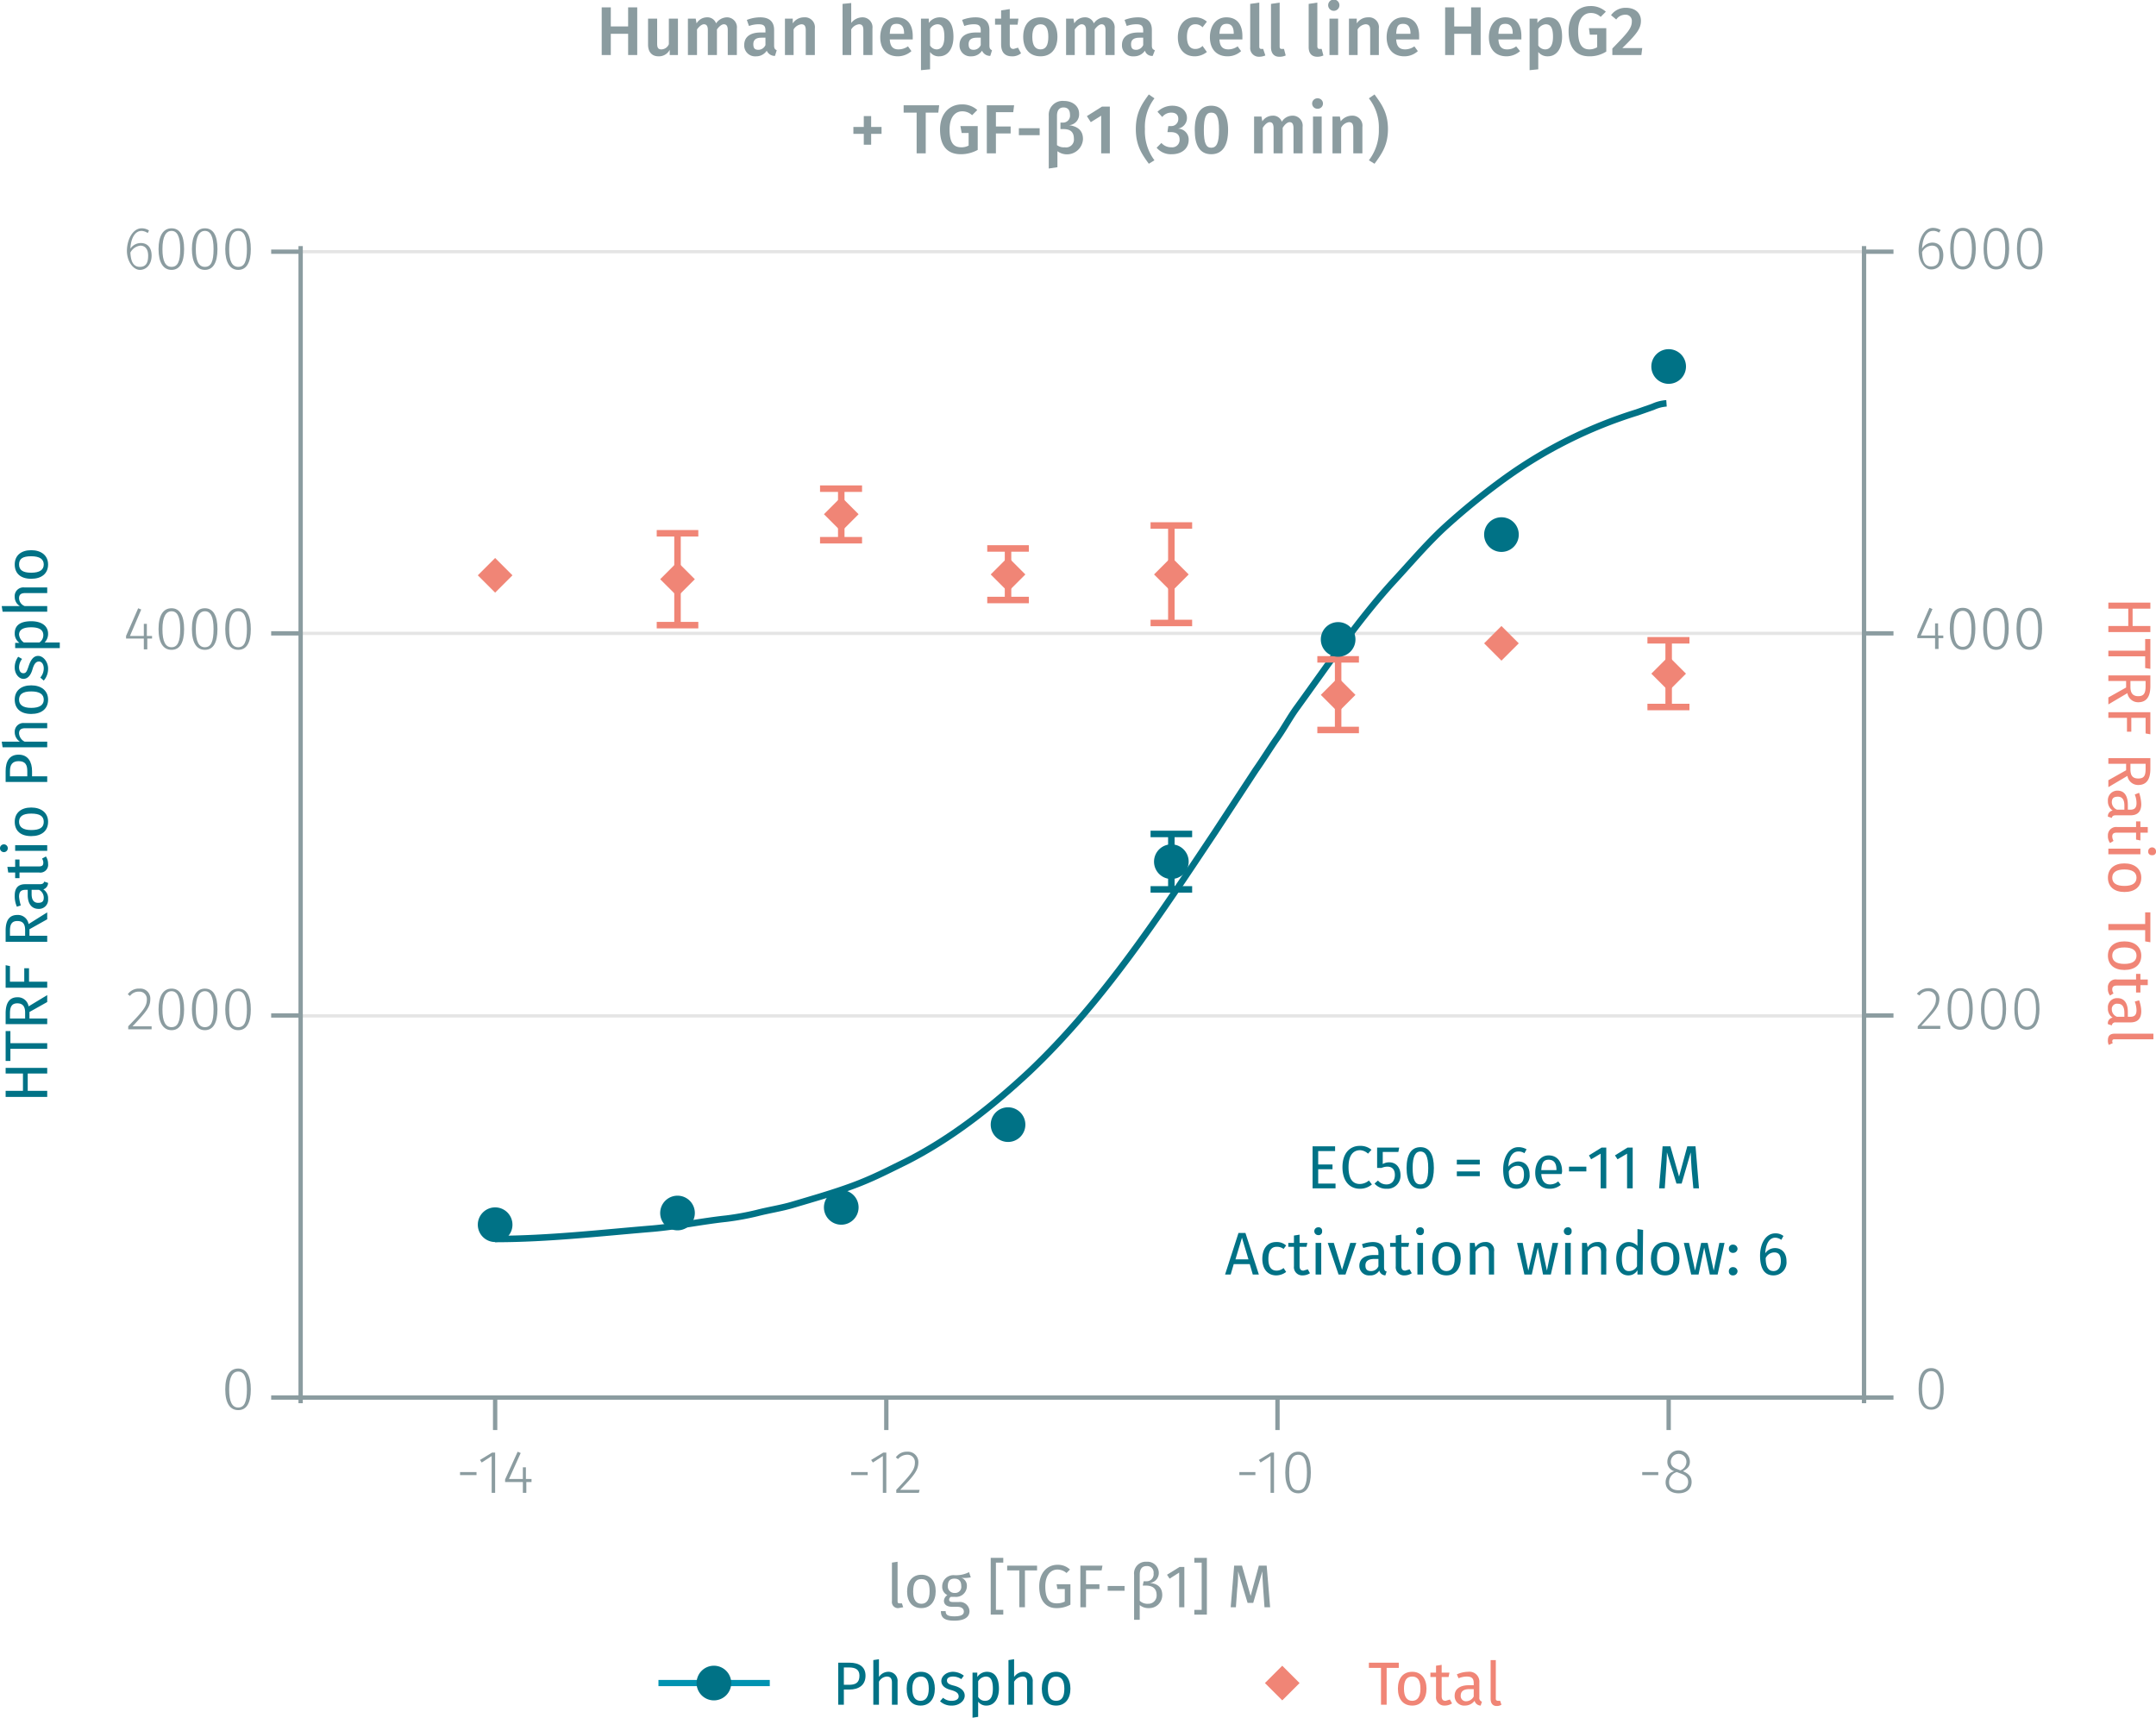 <svg xmlns="http://www.w3.org/2000/svg" xmlns:xlink="http://www.w3.org/1999/xlink" viewBox="0 0 497.7 396.5"><defs><symbol id="_5-red-diamond" data-name="5-red-diamond" viewBox="0 0 8 8"><polyline points="4 0 8 4 4 8 0 4" fill="#f08576"/></symbol><symbol id="_1-deep-blue-circle" data-name="1-deep-blue-circle" viewBox="0 0 8 8"><path d="M8,4A4,4,0,1,1,4,0,4,4,0,0,1,8,4" fill="#007286"/></symbol></defs><title>assay-validation_smad3-phospho-s423-425-1</title><line x1="69.8" y1="58.1" x2="429.8" y2="58.1" fill="none" stroke="#e5e5e5" stroke-miterlimit="10" stroke-width="0.75"/><line x1="69.8" y1="146.2" x2="429.8" y2="146.2" fill="none" stroke="#e5e5e5" stroke-miterlimit="10" stroke-width="0.75"/><line x1="69.8" y1="234.5" x2="429.8" y2="234.5" fill="none" stroke="#e5e5e5" stroke-miterlimit="10" stroke-width="0.75"/><g style="isolation:isolate"><path d="M110.9,340.6v.7h-3.8v-.7Z" transform="translate(-0.9 -0.8)" fill="#8b9ca0"/><path d="M114.4,345.4v-8.5l-2.3,1.5-.4-.6,2.8-1.7h.7v9.3Z" transform="translate(-0.9 -0.8)" fill="#8b9ca0"/><path d="M122.4,342.9v2.5h-.8v-2.5h-4.1v-.6l2.9-6.4.7.3-2.7,6h3.2v-2.7h.7v2.7h1.3v.7Z" transform="translate(-0.9 -0.8)" fill="#8b9ca0"/></g><g style="isolation:isolate"><path d="M201.2,340.6v.7h-3.8v-.7Z" transform="translate(-0.9 -0.8)" fill="#8b9ca0"/><path d="M204.7,345.4v-8.5l-2.3,1.5-.4-.6,2.8-1.7h.7v9.3Z" transform="translate(-0.9 -0.8)" fill="#8b9ca0"/><path d="M212.9,338.3c0,1.9-1,3.1-4.2,6.4h4.5l-.2.7h-5.2v-.7c3.5-3.7,4.3-4.7,4.3-6.3a1.7,1.7,0,0,0-1.8-1.8,2.8,2.8,0,0,0-2.1,1l-.5-.4a3,3,0,0,1,2.6-1.3A2.4,2.4,0,0,1,212.9,338.3Z" transform="translate(-0.9 -0.8)" fill="#8b9ca0"/></g><g style="isolation:isolate"><path d="M290.7,340.6v.7H287v-.7Z" transform="translate(-0.9 -0.8)" fill="#8b9ca0"/><path d="M294.2,345.4v-8.5l-2.3,1.5-.4-.6,2.8-1.7h.7v9.3Z" transform="translate(-0.9 -0.8)" fill="#8b9ca0"/><path d="M303.5,340.7c0,3.2-1,4.8-2.9,4.8s-3-1.6-3-4.8,1.1-4.8,3-4.8S303.5,337.5,303.5,340.7Zm-5,0c0,2.9.7,4.1,2.1,4.1s2-1.2,2-4.1-.7-4.1-2-4.1S298.5,337.8,298.5,340.7Z" transform="translate(-0.9 -0.8)" fill="#8b9ca0"/></g><g style="isolation:isolate"><path d="M383.7,340.6v.7H380v-.7Z" transform="translate(-0.9 -0.8)" fill="#8b9ca0"/><path d="M391.4,342.9c0,1.6-1.2,2.6-3,2.6s-3-1-3-2.5a2.6,2.6,0,0,1,2-2.6,2.2,2.2,0,0,1-1.6-2.2,2.6,2.6,0,0,1,5.2,0c0,1-.5,1.6-1.6,2.2C390.8,341,391.4,341.7,391.4,342.9Zm-.8,0c0-1.1-.6-1.6-2.1-2.1l-.5-.2a2.4,2.4,0,0,0-1.8,2.4c0,1.2.9,1.8,2.2,1.8S390.6,344.1,390.6,342.9Zm-2.3-2.9.5.2a2.1,2.1,0,0,0,1.4-2,1.8,1.8,0,0,0-3.6,0C386.6,339.1,387.1,339.6,388.3,340Z" transform="translate(-0.9 -0.8)" fill="#8b9ca0"/></g><path d="M69.1,323.4H432.5m-317.3,0v7.5m90.3-7.5v7.5m90.3-7.5v7.5m90.3-7.5v7.5" transform="translate(-0.9 -0.8)" fill="none" stroke="#8b9ca0" stroke-miterlimit="10"/><g style="isolation:isolate"><path d="M58.8,321.5c0,3.2-1,4.8-2.9,4.8s-3-1.6-3-4.8,1.1-4.8,3-4.8S58.8,318.4,58.8,321.5Zm-5,0c0,2.9.7,4.2,2.1,4.2s2-1.3,2-4.2-.7-4.1-2-4.1S53.8,318.6,53.8,321.5Z" transform="translate(-0.9 -0.8)" fill="#8b9ca0"/></g><g style="isolation:isolate"><path d="M35.6,231.4c0,1.9-1,3-4.1,6.3h4.4v.7H30.5v-.7c3.5-3.6,4.3-4.6,4.3-6.2a1.7,1.7,0,0,0-1.8-1.8,2.5,2.5,0,0,0-2.1,1l-.5-.4a3.1,3.1,0,0,1,2.7-1.3A2.3,2.3,0,0,1,35.6,231.4Z" transform="translate(-0.9 -0.8)" fill="#8b9ca0"/><path d="M43.4,233.8c0,3.1-1,4.8-2.9,4.8s-3-1.7-3-4.8,1.1-4.8,3-4.8S43.4,230.6,43.4,233.8Zm-5,0c0,2.8.7,4.1,2.1,4.1s2-1.2,2-4.1-.7-4.2-2-4.2S38.4,230.9,38.4,233.8Z" transform="translate(-0.9 -0.8)" fill="#8b9ca0"/><path d="M51.1,233.8c0,3.1-1,4.8-2.9,4.8s-3-1.7-3-4.8,1.1-4.8,3-4.8S51.1,230.6,51.1,233.8Zm-5,0c0,2.8.7,4.1,2.1,4.1s2-1.2,2-4.1-.7-4.2-2-4.2S46.1,230.9,46.1,233.8Z" transform="translate(-0.9 -0.8)" fill="#8b9ca0"/><path d="M58.8,233.8c0,3.1-1,4.8-2.9,4.8s-3-1.7-3-4.8,1.1-4.8,3-4.8S58.8,230.6,58.8,233.8Zm-5,0c0,2.8.7,4.1,2.1,4.1s2-1.2,2-4.1-.7-4.2-2-4.2S53.8,230.9,53.8,233.8Z" transform="translate(-0.9 -0.8)" fill="#8b9ca0"/></g><g style="isolation:isolate"><path d="M34.9,148.2v2.5h-.8v-2.5H30v-.6l2.8-6.4.7.3-2.6,6.1h3.2v-2.8h.7v2.8h1.2v.6Z" transform="translate(-0.9 -0.8)" fill="#8b9ca0"/><path d="M43.4,146c0,3.2-1,4.8-2.9,4.8s-3-1.6-3-4.8,1.1-4.8,3-4.8S43.4,142.9,43.4,146Zm-5,0c0,2.9.7,4.2,2.1,4.2s2-1.3,2-4.2-.7-4.1-2-4.1S38.4,143.2,38.4,146Z" transform="translate(-0.9 -0.8)" fill="#8b9ca0"/><path d="M51.1,146c0,3.2-1,4.8-2.9,4.8s-3-1.6-3-4.8,1.1-4.8,3-4.8S51.1,142.9,51.1,146Zm-5,0c0,2.9.7,4.2,2.1,4.2s2-1.3,2-4.2-.7-4.1-2-4.1S46.1,143.2,46.1,146Z" transform="translate(-0.9 -0.8)" fill="#8b9ca0"/><path d="M58.8,146c0,3.2-1,4.8-2.9,4.8s-3-1.6-3-4.8,1.1-4.8,3-4.8S58.8,142.9,58.8,146Zm-5,0c0,2.9.7,4.2,2.1,4.2s2-1.3,2-4.2-.7-4.1-2-4.1S53.8,143.2,53.8,146Z" transform="translate(-0.9 -0.8)" fill="#8b9ca0"/></g><g style="isolation:isolate"><path d="M35.9,59.8c0,2-1.2,3.3-2.7,3.3s-3-1.9-3-4.4,1.3-5.2,3.4-5.2a3.1,3.1,0,0,1,1.7.5l-.3.6a2.7,2.7,0,0,0-1.4-.5c-1.6,0-2.5,1.8-2.6,4.1a2.9,2.9,0,0,1,2.4-1.3C34.8,56.9,35.9,57.8,35.9,59.8Zm-.8,0c0-1.6-.8-2.3-1.8-2.3A3,3,0,0,0,31,59.1c.1,2.1.7,3.3,2.2,3.3S35.1,61.3,35.1,59.8Z" transform="translate(-0.9 -0.8)" fill="#8b9ca0"/><path d="M43.4,58.3c0,3.1-1,4.8-2.9,4.8s-3-1.7-3-4.8,1.1-4.8,3-4.8S43.4,55.1,43.4,58.3Zm-5,0c0,2.8.7,4.1,2.1,4.1s2-1.2,2-4.1-.7-4.2-2-4.2S38.4,55.4,38.4,58.3Z" transform="translate(-0.9 -0.8)" fill="#8b9ca0"/><path d="M51.1,58.3c0,3.1-1,4.8-2.9,4.8s-3-1.7-3-4.8,1.1-4.8,3-4.8S51.1,55.1,51.1,58.3Zm-5,0c0,2.8.7,4.1,2.1,4.1s2-1.2,2-4.1-.7-4.2-2-4.2S46.1,55.4,46.1,58.3Z" transform="translate(-0.9 -0.8)" fill="#8b9ca0"/><path d="M58.8,58.3c0,3.1-1,4.8-2.9,4.8s-3-1.7-3-4.8,1.1-4.8,3-4.8S58.8,55.1,58.8,58.3Zm-5,0c0,2.8.7,4.1,2.1,4.1s2-1.2,2-4.1-.7-4.2-2-4.2S53.8,55.4,53.8,58.3Z" transform="translate(-0.9 -0.8)" fill="#8b9ca0"/></g><path d="M70.3,324.7V57.6m0,265.8H63.5m6.8-88.2H63.5M70.3,147H63.5m6.8-88.1H63.5" transform="translate(-0.9 -0.8)" fill="none" stroke="#8b9ca0" stroke-miterlimit="10"/><g style="isolation:isolate"><path d="M449.6,321.4c0,3.2-1,4.8-2.9,4.8s-2.9-1.6-2.9-4.8,1-4.8,2.9-4.8S449.6,318.3,449.6,321.4Zm-5,0c0,2.9.8,4.2,2.1,4.2s2.1-1.3,2.1-4.2-.8-4.1-2.1-4.1S444.6,318.6,444.6,321.4Z" transform="translate(-0.9 -0.8)" fill="#8b9ca0"/></g><g style="isolation:isolate"><path d="M448.6,231.3c0,1.9-1.1,3-4.2,6.3h4.4v.7h-5.2v-.6c3.4-3.7,4.2-4.7,4.2-6.3a1.7,1.7,0,0,0-1.7-1.8,2.4,2.4,0,0,0-2.1,1l-.6-.4a3.4,3.4,0,0,1,2.7-1.3A2.4,2.4,0,0,1,448.6,231.3Z" transform="translate(-0.9 -0.8)" fill="#8b9ca0"/><path d="M456.3,233.7c0,3.1-1,4.8-2.9,4.8s-2.9-1.7-2.9-4.8,1-4.8,2.9-4.8S456.3,230.5,456.3,233.7Zm-5,0c0,2.9.8,4.1,2.1,4.1s2.1-1.2,2.1-4.1-.7-4.2-2.1-4.2S451.3,230.8,451.3,233.7Z" transform="translate(-0.9 -0.8)" fill="#8b9ca0"/><path d="M464,233.7c0,3.1-1,4.8-2.9,4.8s-2.9-1.7-2.9-4.8,1-4.8,2.9-4.8S464,230.5,464,233.7Zm-5,0c0,2.9.8,4.1,2.1,4.1s2.1-1.2,2.1-4.1-.7-4.2-2.1-4.2S459,230.8,459,233.7Z" transform="translate(-0.9 -0.8)" fill="#8b9ca0"/><path d="M471.7,233.7c0,3.1-1,4.8-2.9,4.8s-2.9-1.7-2.9-4.8,1-4.8,2.9-4.8S471.7,230.5,471.7,233.7Zm-5,0c0,2.9.8,4.1,2.1,4.1s2.1-1.2,2.1-4.1-.7-4.2-2.1-4.2S466.7,230.8,466.7,233.7Z" transform="translate(-0.9 -0.8)" fill="#8b9ca0"/></g><g style="isolation:isolate"><path d="M448.4,148.1v2.5h-.8v-2.5h-4.1v-.6l2.8-6.4.7.3-2.7,6.1h3.3v-2.8h.7v2.8h1.2v.6Z" transform="translate(-0.9 -0.8)" fill="#8b9ca0"/><path d="M456.9,145.9c0,3.2-1,4.9-2.9,4.9s-3-1.7-3-4.9,1-4.8,3-4.8S456.9,142.8,456.9,145.9Zm-5,0c0,2.9.7,4.2,2.1,4.2s2-1.3,2-4.2-.7-4.1-2-4.1S451.9,143.1,451.9,145.9Z" transform="translate(-0.9 -0.8)" fill="#8b9ca0"/><path d="M464.6,145.9c0,3.2-1,4.9-2.9,4.9s-3-1.7-3-4.9,1-4.8,3-4.8S464.6,142.8,464.6,145.9Zm-5,0c0,2.9.7,4.2,2.1,4.2s2-1.3,2-4.2-.7-4.1-2-4.1S459.6,143.1,459.6,145.9Z" transform="translate(-0.9 -0.8)" fill="#8b9ca0"/><path d="M472.3,145.9c0,3.2-1,4.9-2.9,4.9s-3-1.7-3-4.9,1-4.8,3-4.8S472.3,142.8,472.3,145.9Zm-5,0c0,2.9.7,4.2,2.1,4.2s2-1.3,2-4.2-.7-4.1-2-4.1S467.3,143.1,467.3,145.9Z" transform="translate(-0.9 -0.8)" fill="#8b9ca0"/></g><g style="isolation:isolate"><path d="M449.5,59.7c0,2.1-1.2,3.3-2.8,3.3s-2.9-1.9-2.9-4.4,1.2-5.2,3.3-5.2a3.5,3.5,0,0,1,1.8.5l-.4.6a2.1,2.1,0,0,0-1.4-.4c-1.5,0-2.4,1.7-2.5,4.1a2.8,2.8,0,0,1,2.4-1.4C448.3,56.8,449.5,57.7,449.5,59.7Zm-.9,0c0-1.6-.7-2.2-1.7-2.2a2.6,2.6,0,0,0-2.3,1.5c.1,2.1.6,3.3,2.1,3.3S448.6,61.3,448.6,59.7Z" transform="translate(-0.9 -0.8)" fill="#8b9ca0"/><path d="M457,58.2c0,3.2-1.1,4.8-3,4.8s-2.9-1.7-2.9-4.8,1-4.8,2.9-4.8S457,55,457,58.2Zm-5.1,0c0,2.9.8,4.1,2.1,4.1s2.1-1.2,2.1-4.1-.7-4.1-2.1-4.1S451.9,55.3,451.9,58.2Z" transform="translate(-0.9 -0.8)" fill="#8b9ca0"/><path d="M464.7,58.2c0,3.2-1.1,4.8-3,4.8s-2.9-1.7-2.9-4.8,1-4.8,2.9-4.8S464.7,55,464.7,58.2Zm-5.1,0c0,2.9.8,4.1,2.1,4.1s2.1-1.2,2.1-4.1-.7-4.1-2.1-4.1S459.6,55.3,459.6,58.2Z" transform="translate(-0.9 -0.8)" fill="#8b9ca0"/><path d="M472.4,58.2c0,3.2-1.1,4.8-3,4.8s-2.9-1.7-2.9-4.8,1-4.8,2.9-4.8S472.4,55,472.4,58.2Zm-5.1,0c0,2.9.8,4.1,2.1,4.1s2.1-1.2,2.1-4.1-.7-4.1-2.1-4.1S467.3,55.3,467.3,58.2Z" transform="translate(-0.9 -0.8)" fill="#8b9ca0"/></g><path d="M431.2,324.7V57.6m0,265.8H438m-6.8-88.2H438M431.2,147H438m-6.8-88.1H438" transform="translate(-0.9 -0.8)" fill="none" stroke="#8b9ca0" stroke-miterlimit="10"/><path d="M115.2,286.8c12.2,0,24.3-1.4,36.4-2.4,5.7-.5,11.3-1.7,17-2.3a62.7,62.7,0,0,0,7.1-1.3c2.7-.7,5.5-1.1,8.2-1.9,4.7-1.4,9.3-2.7,13.9-4.4s8-3.5,12.1-5.5c10.5-5.3,19.8-12.6,28.6-20.8,16.8-15.9,29.8-35.7,42.8-55.2l9.5-14.5c1.7-2.4,3.2-4.9,4.9-7.3s3-4.9,4.7-7.2c7.1-9.8,14-20,22.1-28.9,3.9-4.2,7.6-8.6,11.8-12.5a160.6,160.6,0,0,1,13.6-11.1A105.5,105.5,0,0,1,378.8,96l3.7-1.3a8.9,8.9,0,0,1,3.1-.8" transform="translate(-0.9 -0.8)" fill="none" stroke="#007286" stroke-miterlimit="10" stroke-width="1.5"/><line x1="156.4" y1="123.1" x2="156.4" y2="133.7" fill="none" stroke="#f08576" stroke-miterlimit="10" stroke-width="1.5"/><line x1="151.6" y1="123.1" x2="161.2" y2="123.1" fill="none" stroke="#f08576" stroke-miterlimit="10" stroke-width="1.5"/><line x1="156.4" y1="133.7" x2="156.4" y2="144.3" fill="none" stroke="#f08576" stroke-miterlimit="10" stroke-width="1.5"/><line x1="151.6" y1="144.3" x2="161.2" y2="144.3" fill="none" stroke="#f08576" stroke-miterlimit="10" stroke-width="1.5"/><line x1="194.2" y1="112.8" x2="194.2" y2="118.7" fill="none" stroke="#f08576" stroke-miterlimit="10" stroke-width="1.5"/><line x1="189.3" y1="112.8" x2="199" y2="112.8" fill="none" stroke="#f08576" stroke-miterlimit="10" stroke-width="1.5"/><line x1="194.2" y1="118.7" x2="194.2" y2="124.7" fill="none" stroke="#f08576" stroke-miterlimit="10" stroke-width="1.5"/><line x1="189.3" y1="124.7" x2="199" y2="124.7" fill="none" stroke="#f08576" stroke-miterlimit="10" stroke-width="1.5"/><line x1="232.7" y1="126.6" x2="232.7" y2="132.6" fill="none" stroke="#f08576" stroke-miterlimit="10" stroke-width="1.5"/><line x1="227.9" y1="126.6" x2="237.5" y2="126.6" fill="none" stroke="#f08576" stroke-miterlimit="10" stroke-width="1.5"/><line x1="232.7" y1="132.6" x2="232.7" y2="138.5" fill="none" stroke="#f08576" stroke-miterlimit="10" stroke-width="1.5"/><line x1="227.9" y1="138.5" x2="237.5" y2="138.5" fill="none" stroke="#f08576" stroke-miterlimit="10" stroke-width="1.5"/><line x1="270.4" y1="121.3" x2="270.4" y2="132.6" fill="none" stroke="#f08576" stroke-miterlimit="10" stroke-width="1.5"/><line x1="265.6" y1="121.3" x2="275.2" y2="121.3" fill="none" stroke="#f08576" stroke-miterlimit="10" stroke-width="1.5"/><line x1="270.4" y1="132.6" x2="270.4" y2="143.8" fill="none" stroke="#f08576" stroke-miterlimit="10" stroke-width="1.5"/><line x1="265.6" y1="143.8" x2="275.2" y2="143.8" fill="none" stroke="#f08576" stroke-miterlimit="10" stroke-width="1.5"/><line x1="308.9" y1="152.2" x2="308.9" y2="160.4" fill="none" stroke="#f08576" stroke-miterlimit="10" stroke-width="1.5"/><line x1="304.1" y1="152.2" x2="313.7" y2="152.2" fill="none" stroke="#f08576" stroke-miterlimit="10" stroke-width="1.5"/><line x1="308.9" y1="160.4" x2="308.9" y2="168.5" fill="none" stroke="#f08576" stroke-miterlimit="10" stroke-width="1.5"/><line x1="304.1" y1="168.5" x2="313.7" y2="168.5" fill="none" stroke="#f08576" stroke-miterlimit="10" stroke-width="1.5"/><line x1="385.2" y1="147.8" x2="385.2" y2="155.5" fill="none" stroke="#f08576" stroke-miterlimit="10" stroke-width="1.5"/><line x1="380.3" y1="147.8" x2="390" y2="147.8" fill="none" stroke="#f08576" stroke-miterlimit="10" stroke-width="1.5"/><line x1="385.2" y1="155.5" x2="385.2" y2="163.2" fill="none" stroke="#f08576" stroke-miterlimit="10" stroke-width="1.5"/><line x1="380.3" y1="163.2" x2="390" y2="163.2" fill="none" stroke="#f08576" stroke-miterlimit="10" stroke-width="1.5"/><line x1="270.4" y1="192.5" x2="270.4" y2="198.9" fill="none" stroke="#007286" stroke-miterlimit="10" stroke-width="1.5"/><line x1="265.6" y1="192.5" x2="275.2" y2="192.5" fill="none" stroke="#007286" stroke-miterlimit="10" stroke-width="1.5"/><line x1="270.4" y1="198.9" x2="270.4" y2="205.3" fill="none" stroke="#007286" stroke-miterlimit="10" stroke-width="1.5"/><line x1="265.6" y1="205.3" x2="275.2" y2="205.3" fill="none" stroke="#007286" stroke-miterlimit="10" stroke-width="1.5"/><g style="isolation:isolate"><path d="M141.9,8.6v4.9h-2.1V2.5h2.1V6.9h4V2.5H148v11h-2.1V8.6Z" transform="translate(-0.9 -0.8)" fill="#8b9ca0"/><path d="M155.5,13.5V12.3a2.8,2.8,0,0,1-2.6,1.5c-1.5,0-2.4-1-2.4-2.7v-6h2.1v5.8c0,1,.3,1.3,1,1.3a1.9,1.9,0,0,0,1.7-1.2V5.1h2.1v8.4Z" transform="translate(-0.9 -0.8)" fill="#8b9ca0"/><path d="M171,7.4v6.1h-2.1V7.7c0-1-.4-1.3-.9-1.3s-1.1.5-1.6,1.2v5.9h-2.1V7.7c0-1-.4-1.3-.9-1.3s-1.1.5-1.6,1.2v5.9h-2.1V5.1h1.8l.2,1.1a2.8,2.8,0,0,1,2.4-1.4,2.1,2.1,0,0,1,2.1,1.4,3.1,3.1,0,0,1,2.5-1.4A2.3,2.3,0,0,1,171,7.4Z" transform="translate(-0.9 -0.8)" fill="#8b9ca0"/><path d="M180.2,12.4l-.4,1.3a2,2,0,0,1-1.9-1.2,2.9,2.9,0,0,1-2.5,1.3,2.5,2.5,0,0,1-2.7-2.6c0-1.9,1.4-2.9,3.8-2.9h1.1V7.8c0-1.1-.5-1.4-1.6-1.4a6.4,6.4,0,0,0-2.2.4l-.5-1.4a8.5,8.5,0,0,1,3.1-.6c2.2,0,3.2,1.1,3.2,2.9v3.6C179.6,12,179.8,12.2,180.2,12.4Zm-2.6-1.2V9.5h-.9c-1.3,0-1.9.5-1.9,1.5s.4,1.3,1.2,1.3A1.8,1.8,0,0,0,177.6,11.2Z" transform="translate(-0.9 -0.8)" fill="#8b9ca0"/><path d="M189,7.4v6.1h-2.1V7.7c0-1-.4-1.3-1-1.3a2.4,2.4,0,0,0-1.8,1.2v5.9h-2V5.1h1.8V6.2a3.1,3.1,0,0,1,2.6-1.4A2.3,2.3,0,0,1,189,7.4Z" transform="translate(-0.9 -0.8)" fill="#8b9ca0"/><path d="M202.3,7.4v6.1h-2.1V7.7c0-1-.4-1.3-1-1.3a2.4,2.4,0,0,0-1.8,1.2v5.9h-2V1.7l2-.2V6.1a3.3,3.3,0,0,1,2.5-1.3A2.3,2.3,0,0,1,202.3,7.4Z" transform="translate(-0.9 -0.8)" fill="#8b9ca0"/><path d="M211.6,9.9h-5.3c.1,1.8.9,2.3,2,2.3a3.8,3.8,0,0,0,2.2-.7l.8,1.1a4.8,4.8,0,0,1-3.1,1.2c-2.7,0-4.1-1.8-4.1-4.4s1.4-4.6,3.8-4.6,3.7,1.6,3.7,4.3Zm-2-1.4c0-1.4-.5-2.2-1.7-2.2s-1.5.6-1.6,2.3h3.3Z" transform="translate(-0.9 -0.8)" fill="#8b9ca0"/><path d="M221,9.3c0,2.6-1.2,4.5-3.3,4.5a2.4,2.4,0,0,1-2.1-1v4l-2.1.2V5.1h1.8v1a3.1,3.1,0,0,1,2.5-1.3C220.1,4.8,221,6.6,221,9.3Zm-2.1,0c0-2.2-.6-2.9-1.6-2.9a2,2,0,0,0-1.7,1.1v3.8a1.8,1.8,0,0,0,1.5.9C218.2,12.2,218.9,11.3,218.9,9.3Z" transform="translate(-0.9 -0.8)" fill="#8b9ca0"/><path d="M229.9,12.4l-.4,1.3a2,2,0,0,1-1.9-1.2,2.9,2.9,0,0,1-2.5,1.3,2.5,2.5,0,0,1-2.7-2.6c0-1.9,1.4-2.9,3.8-2.9h1.1V7.8c0-1.1-.5-1.4-1.6-1.4a6.4,6.4,0,0,0-2.2.4L223,5.4a8.5,8.5,0,0,1,3.1-.6c2.2,0,3.2,1.1,3.2,2.9v3.6C229.3,12,229.5,12.2,229.9,12.4Zm-2.6-1.2V9.5h-.9c-1.3,0-1.9.5-1.9,1.5s.4,1.3,1.2,1.3A1.8,1.8,0,0,0,227.3,11.2Z" transform="translate(-0.9 -0.8)" fill="#8b9ca0"/><path d="M234.5,13.8c-1.7,0-2.5-1-2.5-2.8V6.5h-1.4V5.1H232V3.2l2-.3V5.1h2l-.2,1.4H234V11c0,.8.3,1.1.9,1.1l1-.3.7,1.3A3.1,3.1,0,0,1,234.5,13.8Z" transform="translate(-0.9 -0.8)" fill="#8b9ca0"/><path d="M245,9.3c0,2.7-1.4,4.5-3.9,4.5s-4-1.7-4-4.5,1.5-4.5,4-4.5S245,6.5,245,9.3Zm-5.8,0c0,2,.7,2.9,1.9,2.9s1.8-.9,1.8-2.9-.6-2.9-1.8-2.9S239.2,7.3,239.2,9.3Z" transform="translate(-0.9 -0.8)" fill="#8b9ca0"/><path d="M258.2,7.4v6.1h-2.1V7.7c0-1-.4-1.3-.9-1.3s-1.1.5-1.6,1.2v5.9h-2V7.7c0-1-.5-1.3-1-1.3s-1.1.5-1.6,1.2v5.9h-2V5.1h1.7l.2,1.1a2.8,2.8,0,0,1,2.4-1.4,2.1,2.1,0,0,1,2.1,1.4,3.1,3.1,0,0,1,2.5-1.4A2.3,2.3,0,0,1,258.2,7.4Z" transform="translate(-0.9 -0.8)" fill="#8b9ca0"/><path d="M267.5,12.4l-.5,1.3a1.7,1.7,0,0,1-1.8-1.2,3,3,0,0,1-2.6,1.3,2.5,2.5,0,0,1-2.7-2.6c0-1.9,1.4-2.9,3.8-2.9h1.1V7.8c0-1.1-.5-1.4-1.6-1.4a6.4,6.4,0,0,0-2.2.4l-.5-1.4a8.5,8.5,0,0,1,3.1-.6c2.2,0,3.2,1.1,3.2,2.9v3.6C266.8,12,267,12.2,267.5,12.4Zm-2.7-1.2V9.5H264c-1.4,0-2,.5-2,1.5s.4,1.3,1.2,1.3A1.8,1.8,0,0,0,264.8,11.2Z" transform="translate(-0.9 -0.8)" fill="#8b9ca0"/><path d="M279.5,5.8l-1,1.3a2.2,2.2,0,0,0-1.7-.7c-1.1,0-1.9.9-1.9,2.9s.8,2.8,1.9,2.8a2.3,2.3,0,0,0,1.7-.7l1,1.4a4.5,4.5,0,0,1-2.8,1c-2.4,0-3.9-1.7-3.9-4.4s1.5-4.6,3.9-4.6A4,4,0,0,1,279.5,5.8Z" transform="translate(-0.9 -0.8)" fill="#8b9ca0"/><path d="M287.7,9.9h-5.3c.1,1.8.9,2.3,2.1,2.3a3.7,3.7,0,0,0,2.1-.7l.8,1.1a4.6,4.6,0,0,1-3.1,1.2c-2.7,0-4.1-1.8-4.1-4.4s1.4-4.6,3.8-4.6,3.7,1.6,3.7,4.3Zm-2-1.4c0-1.4-.5-2.2-1.6-2.2s-1.6.6-1.7,2.3h3.3Z" transform="translate(-0.9 -0.8)" fill="#8b9ca0"/><path d="M292.1,12.1h.4l.5,1.5a3.7,3.7,0,0,1-1.5.3,2,2,0,0,1-2-2.2V1.7l2.1-.3V11.5C291.6,11.9,291.7,12.1,292.1,12.1Z" transform="translate(-0.9 -0.8)" fill="#8b9ca0"/><path d="M296.8,12.1h.5l.4,1.5a3.3,3.3,0,0,1-1.5.3c-1.2,0-1.9-.8-1.9-2.2V1.7l2-.3V11.5C296.3,11.9,296.4,12.1,296.8,12.1Z" transform="translate(-0.9 -0.8)" fill="#8b9ca0"/><path d="M305.5,12.1h.5l.4,1.5a3.2,3.2,0,0,1-1.4.3c-1.3,0-2-.8-2-2.2V1.7l2-.3V11.5C305,11.9,305.2,12.1,305.5,12.1Z" transform="translate(-0.9 -0.8)" fill="#8b9ca0"/><path d="M310.1,2a1.3,1.3,0,0,1-2.6,0,1.3,1.3,0,0,1,2.6,0Zm-2.3,11.5V5.1h2v8.4Z" transform="translate(-0.9 -0.8)" fill="#8b9ca0"/><path d="M319.2,7.4v6.1h-2V7.7c0-1-.4-1.3-1.1-1.3a2.4,2.4,0,0,0-1.8,1.2v5.9h-2V5.1h1.8V6.2a3.1,3.1,0,0,1,2.6-1.4A2.3,2.3,0,0,1,319.2,7.4Z" transform="translate(-0.9 -0.8)" fill="#8b9ca0"/><path d="M328.5,9.9h-5.3c.1,1.8.9,2.3,2.1,2.3a3.7,3.7,0,0,0,2.1-.7l.8,1.1a4.6,4.6,0,0,1-3.1,1.2c-2.7,0-4.1-1.8-4.1-4.4s1.4-4.6,3.8-4.6,3.7,1.6,3.7,4.3Zm-2-1.4c0-1.4-.5-2.2-1.7-2.2s-1.5.6-1.6,2.3h3.3Z" transform="translate(-0.9 -0.8)" fill="#8b9ca0"/><path d="M336.6,8.6v4.9h-2.1V2.5h2.1V6.9h3.9V2.5h2.2v11h-2.2V8.6Z" transform="translate(-0.9 -0.8)" fill="#8b9ca0"/><path d="M352.1,9.9h-5.3c.1,1.8.9,2.3,2,2.3a3.3,3.3,0,0,0,2.1-.7l.9,1.1a4.8,4.8,0,0,1-3.1,1.2c-2.7,0-4.1-1.8-4.1-4.4s1.4-4.6,3.8-4.6,3.7,1.6,3.7,4.3Zm-2-1.4c0-1.4-.5-2.2-1.7-2.2s-1.5.6-1.6,2.3h3.3Z" transform="translate(-0.9 -0.8)" fill="#8b9ca0"/><path d="M361.5,9.3c0,2.6-1.2,4.5-3.3,4.5a2.7,2.7,0,0,1-2.2-1v4l-2,.2V5.1h1.8v1a3.1,3.1,0,0,1,2.5-1.3C360.6,4.8,361.5,6.6,361.5,9.3Zm-2.1,0c0-2.2-.6-2.9-1.7-2.9A2.2,2.2,0,0,0,356,7.5v3.8a1.9,1.9,0,0,0,1.6.9C358.7,12.2,359.4,11.3,359.4,9.3Z" transform="translate(-0.9 -0.8)" fill="#8b9ca0"/><path d="M371.6,3.5l-1.2,1.2a3.2,3.2,0,0,0-2.3-.9c-1.5,0-2.9,1.2-2.9,4.2s.9,4.2,2.6,4.2a3.5,3.5,0,0,0,1.8-.5V8.8h-1.7l-.2-1.5h4v5.4a7.1,7.1,0,0,1-3.9,1.1c-3.1,0-4.8-2-4.8-5.8s2.3-5.8,5-5.8A5.1,5.1,0,0,1,371.6,3.5Z" transform="translate(-0.9 -0.8)" fill="#8b9ca0"/><path d="M379.7,5.6c0,1.8-1,3.1-4.3,6.3H380l-.2,1.6h-6.7V12c3.6-3.7,4.5-4.7,4.5-6.3a1.4,1.4,0,0,0-1.5-1.5A2.5,2.5,0,0,0,374,5.3l-1.2-1a4.1,4.1,0,0,1,3.4-1.7C378.5,2.6,379.7,3.9,379.7,5.6Z" transform="translate(-0.9 -0.8)" fill="#8b9ca0"/></g><g style="isolation:isolate"><path d="M204.4,30.1v1.6H202v2.5h-1.7V31.7h-2.4V30.1h2.4V27.6H202v2.5Z" transform="translate(-0.9 -0.8)" fill="#8b9ca0"/><path d="M214.6,26.8v9.4h-2.1V26.8h-3V25.1h8.2l-.2,1.7Z" transform="translate(-0.9 -0.8)" fill="#8b9ca0"/><path d="M226.5,26.2l-1.2,1.2a3.2,3.2,0,0,0-2.3-.9c-1.5,0-2.9,1.2-2.9,4.2s.9,4.1,2.7,4.1a3.3,3.3,0,0,0,1.7-.4V31.5h-1.6l-.3-1.6h4v5.5a8.1,8.1,0,0,1-3.9,1c-3.1,0-4.8-1.9-4.8-5.7s2.3-5.8,5-5.8A5.1,5.1,0,0,1,226.5,26.2Z" transform="translate(-0.9 -0.8)" fill="#8b9ca0"/><path d="M230.8,26.7V30h3.4v1.6h-3.4v4.6h-2.1V25.1H235l-.2,1.6Z" transform="translate(-0.9 -0.8)" fill="#8b9ca0"/><path d="M240.9,30.4V32h-4.8V30.4Z" transform="translate(-0.9 -0.8)" fill="#8b9ca0"/><path d="M250.9,32.9a3.7,3.7,0,0,1-5.9,2.8v3.7l-2,.3V27.5a3.2,3.2,0,0,1,3.5-3.4c2,0,3.5,1.2,3.5,2.9a2.5,2.5,0,0,1-2.3,2.7C249.1,29.9,250.9,30.5,250.9,32.9Zm-2.1-.1c0-1.6-.9-2.2-2.4-2.2h-.7V29.1h.6a1.6,1.6,0,0,0,1.6-1.8c0-1.2-.6-1.7-1.5-1.7s-1.5.6-1.5,1.9v6.8a2.6,2.6,0,0,0,1.8.5A1.8,1.8,0,0,0,248.8,32.8Z" transform="translate(-0.9 -0.8)" fill="#8b9ca0"/><path d="M255.1,36.2V27.5L252.7,29l-.9-1.4,3.5-2.2h1.8V36.2Z" transform="translate(-0.9 -0.8)" fill="#8b9ca0"/><path d="M265.2,30.6a11.2,11.2,0,0,0,2.2,7.2l-1.3.8c-1.6-2.2-3-4.2-3-8s1.4-5.8,3-8l1.3.9A10.8,10.8,0,0,0,265.2,30.6Z" transform="translate(-0.9 -0.8)" fill="#8b9ca0"/><path d="M274.9,28a2.5,2.5,0,0,1-2.1,2.5,2.5,2.5,0,0,1,2.5,2.6c0,1.9-1.5,3.3-3.9,3.3a4.3,4.3,0,0,1-3.5-1.5l1.1-1.1a3,3,0,0,0,2.3,1,1.7,1.7,0,0,0,1.9-1.8c0-1.2-.8-1.7-2-1.7h-.8l.2-1.4h.6a1.6,1.6,0,0,0,1.7-1.7c0-.9-.6-1.4-1.6-1.4a2.6,2.6,0,0,0-2.1,1l-1.1-1.2a4.9,4.9,0,0,1,3.4-1.4C273.7,25.2,274.9,26.5,274.9,28Z" transform="translate(-0.9 -0.8)" fill="#8b9ca0"/><path d="M284.4,30.8c0,3.6-1.3,5.6-3.9,5.6s-3.8-2-3.8-5.6,1.3-5.6,3.8-5.6S284.4,27.2,284.4,30.8Zm-5.6,0c0,3,.5,4.1,1.7,4.1s1.8-1,1.8-4.1-.6-4-1.8-4S278.8,27.9,278.8,30.8Z" transform="translate(-0.9 -0.8)" fill="#8b9ca0"/><path d="M301.6,30.1v6.1h-2.1V30.4c0-1.1-.4-1.4-.9-1.4s-1.1.5-1.6,1.3v5.9h-2.1V30.4c0-1.1-.4-1.4-.9-1.4s-1.1.5-1.6,1.3v5.9h-2V27.7h1.7l.2,1.1a2.9,2.9,0,0,1,2.4-1.3,2.1,2.1,0,0,1,2.1,1.4,2.9,2.9,0,0,1,2.5-1.4A2.3,2.3,0,0,1,301.6,30.1Z" transform="translate(-0.9 -0.8)" fill="#8b9ca0"/><path d="M306.3,24.7a1.2,1.2,0,0,1-1.3,1.2,1.2,1.2,0,1,1,0-2.4A1.2,1.2,0,0,1,306.3,24.7ZM304,36.2V27.7h2v8.5Z" transform="translate(-0.9 -0.8)" fill="#8b9ca0"/><path d="M315.4,30.1v6.1h-2.1V30.4c0-1.1-.4-1.4-1-1.4a2.3,2.3,0,0,0-1.8,1.3v5.9h-2V27.7h1.7l.2,1.1a3.3,3.3,0,0,1,2.6-1.3A2.3,2.3,0,0,1,315.4,30.1Z" transform="translate(-0.9 -0.8)" fill="#8b9ca0"/><path d="M321.3,30.6c0,3.8-1.5,5.8-3.1,8l-1.3-.8a11.3,11.3,0,0,0,2.3-7.2,10.8,10.8,0,0,0-2.3-7.1l1.3-.9C319.8,24.8,321.3,26.8,321.3,30.6Z" transform="translate(-0.9 -0.8)" fill="#8b9ca0"/></g><g style="isolation:isolate"><path d="M208.6,370.9h.5l.3.9-1.1.2a1.4,1.4,0,0,1-1.5-1.6v-8.9l1.3-.2v9.1C208.1,370.8,208.2,370.9,208.6,370.9Z" transform="translate(-0.9 -0.8)" fill="#8b9ca0"/><path d="M216.9,368.1c0,2.3-1.2,3.9-3.3,3.9s-3.3-1.5-3.3-3.8,1.2-3.9,3.3-3.9S216.9,365.8,216.9,368.1Zm-5.2.1c0,1.9.7,2.8,1.9,2.8s1.9-.9,1.9-2.9-.6-2.8-1.9-2.8S211.7,366.2,211.7,368.2Z" transform="translate(-0.9 -0.8)" fill="#8b9ca0"/><path d="M222.8,365a1.9,1.9,0,0,1,1.3,1.9,2.5,2.5,0,0,1-2.8,2.5h-.9a.8.8,0,0,0-.4.6c0,.4.2.6,1,.6h1.2a2.2,2.2,0,0,1,2.5,2.1c0,1.4-1.2,2.2-3.5,2.2s-3.1-.7-3.1-2.2h1.1c0,.8.4,1.2,2,1.2s2.2-.4,2.2-1.1-.6-1.1-1.5-1.1h-1.2c-1.3,0-1.9-.6-1.9-1.4a1.7,1.7,0,0,1,.8-1.3,2.1,2.1,0,0,1-1.2-2,2.6,2.6,0,0,1,2.8-2.6,6.6,6.6,0,0,0,3.4-.7l.4,1.2A7.2,7.2,0,0,1,222.8,365Zm-3.1,1.9a1.5,1.5,0,0,0,1.6,1.6,1.4,1.4,0,0,0,1.5-1.6c0-1.1-.5-1.7-1.6-1.7S219.7,365.9,219.7,366.9Z" transform="translate(-0.9 -0.8)" fill="#8b9ca0"/><path d="M230.8,361.5v10.9h1.7v1.1h-2.9V360.4h2.9v1.1Z" transform="translate(-0.9 -0.8)" fill="#8b9ca0"/><path d="M237.5,363.3v8.5h-1.3v-8.5h-2.8v-1.1h6.9v1.1Z" transform="translate(-0.9 -0.8)" fill="#8b9ca0"/><path d="M247.9,363.1l-.8.8a3.2,3.2,0,0,0-2.1-.8c-1.4,0-2.8,1.1-2.8,3.9s.9,3.9,2.6,3.9a4.1,4.1,0,0,0,1.9-.4v-2.9H245l-.2-1.1H248v4.7a6.4,6.4,0,0,1-3.3.8c-2.3,0-3.9-1.7-3.9-5s2-5,4.2-5A4,4,0,0,1,247.9,363.1Z" transform="translate(-0.9 -0.8)" fill="#8b9ca0"/><path d="M251.6,363.3v3.2h3.1v1.1h-3.1v4.2h-1.3v-9.6h5.1l-.2,1.1Z" transform="translate(-0.9 -0.8)" fill="#8b9ca0"/><path d="M260.5,366.9V368h-3.9v-1.1Z" transform="translate(-0.9 -0.8)" fill="#8b9ca0"/><path d="M269.2,369a3,3,0,0,1-3.1,3,3.1,3.1,0,0,1-2.1-.7v3.4h-1.3V364.3a2.7,2.7,0,0,1,2.9-3,2.6,2.6,0,0,1,2.8,2.5,2.3,2.3,0,0,1-2.1,2.4C267.7,366.3,269.2,366.9,269.2,369Zm-1.3,0c0-1.5-.9-2.2-2.5-2.2h-.7l.2-1h.6a1.6,1.6,0,0,0,1.7-1.8,1.5,1.5,0,0,0-1.6-1.7c-1.1,0-1.6.7-1.6,2v6a2.5,2.5,0,0,0,1.9.7A1.9,1.9,0,0,0,267.9,369Z" transform="translate(-0.9 -0.8)" fill="#8b9ca0"/><path d="M273.1,371.8v-8l-2.2,1.4-.6-.9,2.9-1.8h1.1v9.3Z" transform="translate(-0.9 -0.8)" fill="#8b9ca0"/><path d="M276.6,373.5v-1.1h1.7V361.5h-1.7v-1.1h2.9v13.1Z" transform="translate(-0.9 -0.8)" fill="#8b9ca0"/><path d="M292.8,371.8l-.3-4.3c-.1-1.5-.2-3.2-.2-4l-2.1,7.3h-1.3l-2.2-7.3a29.6,29.6,0,0,1-.2,4.1l-.3,4.2H285l.8-9.6h1.8l2,7,1.9-7h1.8l.8,9.6Z" transform="translate(-0.9 -0.8)" fill="#8b9ca0"/></g><g style="isolation:isolate"><path d="M7.3,252.6h4.5V254H2.2v-1.4h4v-4h-4v-1.3h9.6v1.3H7.3Z" transform="translate(-0.9 -0.8)" fill="#007286"/><path d="M3.3,241.6h8.5v1.3H3.3v2.8H2.2v-6.9H3.3Z" transform="translate(-0.9 -0.8)" fill="#007286"/><path d="M7.7,235.9h4.1v1.3H2.2v-2.5c0-2.4.9-3.7,2.7-3.7a2.5,2.5,0,0,1,2.6,2.1l4.3-2.6v1.6l-4.1,2.3Zm-2.8-3.5c-1.2,0-1.7.7-1.7,2.3v1.2H6.7v-1.4C6.7,233.2,6.2,232.4,4.9,232.4Z" transform="translate(-0.9 -0.8)" fill="#007286"/><path d="M3.2,227.4H6.5v-3.1H7.6v3.1h4.2v1.4H2.2v-5.2l1,.2Z" transform="translate(-0.9 -0.8)" fill="#007286"/><path d="M7.7,216.8h4.1v1.4H2.2v-2.6q0-3.6,2.7-3.6a2.5,2.5,0,0,1,2.6,2.1l4.3-2.7V213l-4.1,2.3Zm-2.8-3.4c-1.2,0-1.7.7-1.7,2.2v1.2H6.7v-1.3C6.7,214.1,6.2,213.4,4.9,213.4Z" transform="translate(-0.9 -0.8)" fill="#007286"/><path d="M11.1,204.3l.9.3a1.6,1.6,0,0,1-1.1,1.5,2.4,2.4,0,0,1,1.1,2.2,2.1,2.1,0,0,1-2.2,2.3c-1.6,0-2.5-1.2-2.5-3.2v-1.2H6.8c-1.1,0-1.5.5-1.5,1.6a10,10,0,0,0,.4,2l-.9.3a6,6,0,0,1-.5-2.6c0-1.8.9-2.6,2.4-2.6h3.4C10.7,204.9,11,204.7,11.1,204.3Zm-1.2,1.9H8.2v1c0,1.3.5,2,1.5,2s1.3-.4,1.3-1.2A2,2,0,0,0,9.9,206.2Z" transform="translate(-0.9 -0.8)" fill="#007286"/><path d="M12,200.2a1.8,1.8,0,0,1-2.1,2H5.4v1.3h-1v-1.3H2.8l-.2-1.3H4.4v-1.7h1v1.6H9.8c.8,0,1.1-.2,1.1-.9a1.6,1.6,0,0,0-.3-.9l.9-.5A3,3,0,0,1,12,200.2Z" transform="translate(-0.9 -0.8)" fill="#007286"/><path d="M1.8,195.7a.9.9,0,0,1,0,1.8.9.9,0,0,1,0-1.8Zm10,1.5H4.4v-1.3h7.4Z" transform="translate(-0.9 -0.8)" fill="#007286"/><path d="M8.1,187.2c2.3,0,3.9,1.2,3.9,3.3s-1.5,3.3-3.9,3.3-3.8-1.2-3.8-3.3S5.8,187.2,8.1,187.2Zm0,5.2c2,0,2.9-.6,2.9-1.9s-.9-1.9-2.9-1.9-2.8.7-2.8,1.9S6.2,192.4,8.1,192.4Z" transform="translate(-0.9 -0.8)" fill="#007286"/><path d="M5.2,175c2.2,0,3.1,1.7,3.1,3.8V180h3.5v1.3H2.2v-2.5C2.2,176.5,3.1,175,5.2,175Zm0,1.5c-1.5,0-2,.9-2,2.3V180h4v-1.2C7.2,177.4,6.8,176.5,5.2,176.5Z" transform="translate(-0.9 -0.8)" fill="#007286"/><path d="M6.5,167.7h5.3v1.2H6.7c-1.1,0-1.4.5-1.4,1.2A2.3,2.3,0,0,0,6.6,172h5.2v1.3H1.5L1.3,172H5.5a2.6,2.6,0,0,1-1.2-2.2A2,2,0,0,1,6.5,167.7Z" transform="translate(-0.9 -0.8)" fill="#007286"/><path d="M8.1,159c2.3,0,3.9,1.2,3.9,3.3s-1.5,3.3-3.9,3.3-3.8-1.2-3.8-3.3S5.8,159,8.1,159Zm0,5.2c2,0,2.9-.7,2.9-1.9s-.9-1.9-2.9-1.9-2.8.7-2.8,1.9S6.2,164.2,8.1,164.2Z" transform="translate(-0.9 -0.8)" fill="#007286"/><path d="M5.1,152.4l.9.5a3.2,3.2,0,0,0-.7,1.9c0,.9.4,1.4,1,1.4s.8-.4,1.2-1.6,1-2.4,2.2-2.4,2.3,1.4,2.3,2.9a4.1,4.1,0,0,1-1,2.8l-.8-.7a3.2,3.2,0,0,0,.8-2.1c0-1-.5-1.6-1.1-1.6s-1.1.4-1.5,1.8-1.1,2.2-2.1,2.2-2-1.1-2-2.6A4.1,4.1,0,0,1,5.1,152.4Z" transform="translate(-0.9 -0.8)" fill="#007286"/><path d="M8.1,144.2c2.3,0,3.9,1,3.9,2.9a2.8,2.8,0,0,1-.8,2h3.5v1.3H4.4v-1.2h1A2.6,2.6,0,0,1,4.3,147C4.3,145,5.8,144.2,8.1,144.2Zm0,1.4c-1.9,0-2.8.6-2.8,1.7a2.5,2.5,0,0,0,1.1,1.8H10a2,2,0,0,0,.9-1.7C10.9,146.3,10.1,145.6,8.1,145.6Z" transform="translate(-0.9 -0.8)" fill="#007286"/><path d="M6.5,136.4h5.3v1.3H6.7c-1.1,0-1.4.5-1.4,1.2a2,2,0,0,0,1.3,1.8h5.2V142H1.5l-.2-1.3H5.5a2.4,2.4,0,0,1-1.2-2.1A2,2,0,0,1,6.5,136.4Z" transform="translate(-0.9 -0.8)" fill="#007286"/><path d="M8.1,127.8c2.3,0,3.9,1.2,3.9,3.3s-1.5,3.3-3.9,3.3-3.8-1.2-3.8-3.3S5.8,127.8,8.1,127.8Zm0,5.2c2,0,2.9-.7,2.9-1.9s-.9-1.9-2.9-1.9-2.8.6-2.8,1.9S6.2,133,8.1,133Z" transform="translate(-0.9 -0.8)" fill="#007286"/></g><g style="isolation:isolate"><path d="M492.2,141.3h-4.6v-1.4h9.7v1.4h-4.1v4h4.1v1.4h-9.7v-1.4h4.6Z" transform="translate(-0.9 -0.8)" fill="#f08576"/><path d="M496.1,152.3h-8.5V151h8.5v-2.7h1.2v6.9l-1.2-.2Z" transform="translate(-0.9 -0.8)" fill="#f08576"/><path d="M491.7,158h-4.1v-1.3h9.7v2.5c0,2.4-.9,3.7-2.8,3.7a2.5,2.5,0,0,1-2.5-2.1l-4.4,2.6v-1.6l4.1-2.3Zm2.8,3.5c1.3,0,1.7-.7,1.7-2.3V158h-3.5v1.4C492.7,160.7,493.2,161.5,494.5,161.5Z" transform="translate(-0.9 -0.8)" fill="#f08576"/><path d="M496.2,166.5h-3.3v3.2h-1v-3.2h-4.3v-1.3h9.7v5.1l-1.1-.2Z" transform="translate(-0.9 -0.8)" fill="#f08576"/><path d="M491.7,177.1h-4.1v-1.3h9.7v2.5c0,2.4-.9,3.7-2.8,3.7a2.5,2.5,0,0,1-2.5-2.1l-4.4,2.6v-1.6l4.1-2.3Zm2.8,3.4c1.3,0,1.7-.6,1.7-2.2v-1.2h-3.5v1.3C492.7,179.8,493.2,180.5,494.5,180.5Z" transform="translate(-0.9 -0.8)" fill="#f08576"/><path d="M488.4,189.6l-.9-.3a1.3,1.3,0,0,1,1.1-1.4,2.5,2.5,0,0,1-1.1-2.2,2.2,2.2,0,0,1,2.2-2.4c1.6,0,2.4,1.2,2.4,3.3v1.1h.6c1,0,1.4-.5,1.4-1.5a5.1,5.1,0,0,0-.4-2l1-.4a9.1,9.1,0,0,1,.5,2.6c0,1.8-.9,2.6-2.5,2.6h-3.4C488.7,189,488.5,189.2,488.4,189.6Zm1.2-1.9h1.7v-1c0-1.3-.5-2-1.5-2s-1.4.4-1.4,1.3A1.9,1.9,0,0,0,489.6,187.7Z" transform="translate(-0.9 -0.8)" fill="#f08576"/><path d="M487.5,193.7a1.9,1.9,0,0,1,2.1-2H494v-1.3h1v1.3h1.7V193H495v1.8l-1-.2V193h-4.4c-.7,0-1.1.2-1.1.9a2.2,2.2,0,0,0,.3,1l-.8.5A2.6,2.6,0,0,1,487.5,193.7Z" transform="translate(-0.9 -0.8)" fill="#f08576"/><path d="M487.6,196.7H495V198h-7.4Zm10.1,1.5a.8.8,0,0,1-.9-.9.9.9,0,0,1,1.8,0A.8.8,0,0,1,497.7,198.2Z" transform="translate(-0.9 -0.8)" fill="#f08576"/><path d="M491.3,206.7c-2.3,0-3.8-1.2-3.8-3.3s1.5-3.3,3.8-3.3,3.9,1.2,3.9,3.3S493.7,206.7,491.3,206.7Zm0-5.2c-1.9,0-2.8.7-2.8,1.9s.9,1.9,2.8,1.9,2.8-.7,2.8-1.9S493.2,201.5,491.3,201.5Z" transform="translate(-0.9 -0.8)" fill="#f08576"/><path d="M496.1,215.5h-8.5v-1.4h8.5v-2.7h1.2v6.9l-1.2-.2Z" transform="translate(-0.9 -0.8)" fill="#f08576"/><path d="M491.3,224.7c-2.3,0-3.8-1.2-3.8-3.3s1.5-3.3,3.8-3.3,3.9,1.2,3.9,3.3S493.7,224.7,491.3,224.7Zm0-5.2c-1.9,0-2.8.7-2.8,1.9s.9,1.9,2.8,1.9,2.8-.7,2.8-1.9S493.2,219.5,491.3,219.5Z" transform="translate(-0.9 -0.8)" fill="#f08576"/><path d="M487.5,228.9a1.8,1.8,0,0,1,2.1-2H494v-1.3h1v1.3h1.7v1.3H495v1.7h-1v-1.6h-4.4c-.7,0-1.1.2-1.1.9a1.6,1.6,0,0,0,.3.9l-.8.5A2.4,2.4,0,0,1,487.5,228.9Z" transform="translate(-0.9 -0.8)" fill="#f08576"/><path d="M488.4,237.5l-.9-.3a1.3,1.3,0,0,1,1.1-1.5,2.4,2.4,0,0,1-1.1-2.2,2.1,2.1,0,0,1,2.2-2.3c1.6,0,2.4,1.2,2.4,3.2v1.1h.6c1,0,1.4-.5,1.4-1.5a5.8,5.8,0,0,0-.4-2l1-.3a7.9,7.9,0,0,1,.5,2.5c0,1.8-.9,2.6-2.5,2.6h-3.4A.8.8,0,0,0,488.4,237.5Zm1.2-2h1.7v-.9q0-2.1-1.5-2.1a1.2,1.2,0,0,0-1.4,1.3A1.8,1.8,0,0,0,489.6,235.5Z" transform="translate(-0.9 -0.8)" fill="#f08576"/><path d="M488.5,241.2c0,.1.1.3.1.4l-.9.4a2.2,2.2,0,0,1-.2-1.1c0-1,.5-1.5,1.6-1.5H498v1.3h-9C488.7,240.7,488.5,240.8,488.5,241.2Z" transform="translate(-0.9 -0.8)" fill="#f08576"/></g><g style="isolation:isolate"><path d="M305.2,266.5v3.1h3.3v1.1h-3.3V274h4v1.1h-5.3v-9.7h5.2v1.1Z" transform="translate(-0.9 -0.8)" fill="#007286"/><path d="M317.5,266.2l-.8.9a2.9,2.9,0,0,0-1.8-.8c-1.5,0-2.7,1-2.7,3.9s1.1,3.9,2.6,3.9a3.3,3.3,0,0,0,2.1-.8l.7.9a4.2,4.2,0,0,1-2.8,1c-2.3,0-4-1.7-4-5s1.8-4.9,4-4.9A4,4,0,0,1,317.5,266.2Z" transform="translate(-0.9 -0.8)" fill="#007286"/><path d="M320.1,266.7v2.8a2.8,2.8,0,0,1,1.5-.4c1.5,0,2.6,1.1,2.6,3a3,3,0,0,1-3.2,3.1,3.5,3.5,0,0,1-2.8-1.2l.8-.7a2.5,2.5,0,0,0,2,.9c1.1,0,1.9-.8,1.9-2.2s-.8-1.9-1.7-1.9a3.5,3.5,0,0,0-1.4.3h-1v-4.7h5.1l-.2,1Z" transform="translate(-0.9 -0.8)" fill="#007286"/><path d="M331.9,270.4c0,3.1-1,4.8-3.1,4.8s-3.2-1.7-3.2-4.8,1.1-4.8,3.2-4.8S331.9,267.3,331.9,270.4Zm-4.9,0c0,2.8.6,3.8,1.8,3.8s1.8-1,1.8-3.8-.7-3.8-1.8-3.8S327,267.6,327,270.4Z" transform="translate(-0.9 -0.8)" fill="#007286"/><path d="M342.5,268.5v1.1h-5.3v-1.1Zm0,2.7v1.1h-5.3v-1.1Z" transform="translate(-0.9 -0.8)" fill="#007286"/><path d="M354,271.9a3,3,0,0,1-3,3.3c-2.3,0-3.1-1.8-3.1-4.5s1.3-5.1,3.5-5.1a3.6,3.6,0,0,1,1.9.5l-.5.9a2.3,2.3,0,0,0-1.4-.4c-1.4,0-2.2,1.4-2.3,3.5a2.9,2.9,0,0,1,2.3-1.2C352.8,268.9,354,269.9,354,271.9Zm-1.3,0c0-1.5-.6-2-1.5-2a2.2,2.2,0,0,0-2,1.3c0,2.1.6,3,1.8,3S352.7,273.3,352.7,271.9Z" transform="translate(-0.9 -0.8)" fill="#007286"/><path d="M361.4,271.8h-4.7c.1,1.7.9,2.4,2,2.4a2.8,2.8,0,0,0,1.9-.7l.6.8a3.9,3.9,0,0,1-2.6.9c-2,0-3.3-1.4-3.3-3.7s1.2-4,3.1-4,3.1,1.4,3.1,3.7C361.5,271.4,361.4,271.7,361.4,271.8Zm-1.2-1c0-1.5-.6-2.3-1.8-2.3s-1.6.7-1.7,2.4h3.5Z" transform="translate(-0.9 -0.8)" fill="#007286"/><path d="M367.1,270.1v1.1h-4v-1.1Z" transform="translate(-0.9 -0.8)" fill="#007286"/><path d="M370.4,275.1v-8l-2.2,1.3-.5-.9,2.9-1.8h1.1v9.4Z" transform="translate(-0.9 -0.8)" fill="#007286"/><path d="M376.5,275.1v-8l-2.2,1.3-.6-.9,2.9-1.8h1.2v9.4Z" transform="translate(-0.9 -0.8)" fill="#007286"/><path d="M391.8,275.1l-.4-4.4c-.1-1.5-.2-3.1-.2-3.9l-2.1,7.2h-1.2l-2.2-7.2c0,1.1-.1,2.6-.2,4l-.3,4.3h-1.3l.8-9.7h1.8l2,7,1.9-7h1.9l.8,9.7Z" transform="translate(-0.9 -0.8)" fill="#007286"/></g><g style="isolation:isolate"><path d="M285.7,292.6,285,295h-1.3l3.1-9.6h1.6l3.1,9.6h-1.4l-.7-2.4Zm1.9-6.1-1.5,5h3Z" transform="translate(-0.9 -0.8)" fill="#007286"/><path d="M297.8,288.3l-.6.8a2.4,2.4,0,0,0-1.6-.5c-1.2,0-1.9.9-1.9,2.8s.7,2.7,1.9,2.7a2.5,2.5,0,0,0,1.6-.6l.6.9a3.8,3.8,0,0,1-2.3.8c-1.9,0-3.2-1.4-3.2-3.8s1.2-3.9,3.2-3.9A3.2,3.2,0,0,1,297.8,288.3Z" transform="translate(-0.9 -0.8)" fill="#007286"/><path d="M301.6,295.2a1.9,1.9,0,0,1-2-2.1v-4.5h-1.3v-.9h1.3V286l1.3-.2v1.9h1.8l-.2.9h-1.6V293c0,.8.3,1.1.9,1.1l1-.3.5.9A3.1,3.1,0,0,1,301.6,295.2Z" transform="translate(-0.9 -0.8)" fill="#007286"/><path d="M306.1,285a.8.8,0,0,1-.9.9.9.9,0,0,1,0-1.8A.8.8,0,0,1,306.1,285Zm-1.5,10v-7.3h1.3V295Z" transform="translate(-0.9 -0.8)" fill="#007286"/><path d="M309.9,295l-2.5-7.3h1.4l1.9,6.2,1.9-6.2H314l-2.5,7.3Z" transform="translate(-0.9 -0.8)" fill="#007286"/><path d="M321,294.3l-.3.9a1.5,1.5,0,0,1-1.4-1.1,2.4,2.4,0,0,1-2.2,1.1,2.2,2.2,0,0,1-2.4-2.2c0-1.6,1.2-2.5,3.3-2.5h1.1V290c0-1.1-.5-1.5-1.5-1.5a7.9,7.9,0,0,0-2,.4l-.3-.9a7.9,7.9,0,0,1,2.5-.5c1.8,0,2.6.9,2.6,2.4v3.4C320.4,294,320.6,294.2,321,294.3Zm-1.9-1.2v-1.7h-.9q-2.1,0-2.1,1.5c0,.9.4,1.3,1.3,1.3A1.8,1.8,0,0,0,319.1,293.1Z" transform="translate(-0.9 -0.8)" fill="#007286"/><path d="M325.1,295.2a1.9,1.9,0,0,1-2-2.1v-4.5h-1.3v-.9h1.3V286l1.3-.2v1.9h1.8l-.2.9h-1.6V293c0,.8.3,1.1.9,1.1l1-.3.5.9A3.1,3.1,0,0,1,325.1,295.2Z" transform="translate(-0.9 -0.8)" fill="#007286"/><path d="M329.6,285a.8.8,0,0,1-.9.9.9.9,0,0,1,0-1.8A.8.8,0,0,1,329.6,285Zm-1.5,10v-7.3h1.3V295Z" transform="translate(-0.9 -0.8)" fill="#007286"/><path d="M338.1,291.3c0,2.3-1.2,3.9-3.3,3.9s-3.3-1.5-3.3-3.8,1.2-3.9,3.3-3.9S338.1,289,338.1,291.3Zm-5.2.1c0,1.9.7,2.8,1.9,2.8s1.9-.9,1.9-2.9-.7-2.8-1.9-2.8S332.9,289.4,332.9,291.4Z" transform="translate(-0.9 -0.8)" fill="#007286"/><path d="M345.8,289.7V295h-1.2v-5.1c0-1.1-.5-1.4-1.2-1.4a2.3,2.3,0,0,0-1.9,1.3V295h-1.3v-7.3h1.1l.2,1a2.6,2.6,0,0,1,2.2-1.2A1.9,1.9,0,0,1,345.8,289.7Z" transform="translate(-0.9 -0.8)" fill="#007286"/><path d="M357.1,295l-1.2-6.2-1.4,6.2h-1.7l-1.7-7.3h1.3l1.3,6.4,1.5-6.4h1.4l1.4,6.4,1.3-6.4h1.3l-1.7,7.3Z" transform="translate(-0.9 -0.8)" fill="#007286"/><path d="M363.7,285a.8.8,0,0,1-.9.9.9.9,0,1,1,0-1.8A.8.8,0,0,1,363.7,285Zm-1.5,10v-7.3h1.3V295Z" transform="translate(-0.9 -0.8)" fill="#007286"/><path d="M371.7,289.7V295h-1.2v-5.1c0-1.1-.5-1.4-1.2-1.4a2.3,2.3,0,0,0-1.9,1.3V295h-1.3v-7.3h1.1l.2,1a2.6,2.6,0,0,1,2.2-1.2A1.9,1.9,0,0,1,371.7,289.7Z" transform="translate(-0.9 -0.8)" fill="#007286"/><path d="M380.1,295h-1.2v-1a2.4,2.4,0,0,1-2.1,1.2c-1.8,0-2.8-1.5-2.8-3.8s1.1-3.9,2.9-3.9a2.9,2.9,0,0,1,2,.9v-3.9l1.3.2Zm-1.3-1.9v-3.6a2.2,2.2,0,0,0-1.7-1c-1.2,0-1.8.9-1.8,2.9s.6,2.8,1.6,2.8A2.1,2.1,0,0,0,378.8,293.1Z" transform="translate(-0.9 -0.8)" fill="#007286"/><path d="M388.6,291.3c0,2.3-1.2,3.9-3.3,3.9s-3.3-1.5-3.3-3.8,1.2-3.9,3.3-3.9S388.6,289,388.6,291.3Zm-5.2.1c0,1.9.7,2.8,1.9,2.8s1.9-.9,1.9-2.9-.6-2.8-1.9-2.8S383.4,289.4,383.4,291.4Z" transform="translate(-0.9 -0.8)" fill="#007286"/><path d="M395.6,295l-1.3-6.2L393,295h-1.7l-1.7-7.3h1.2l1.4,6.4,1.4-6.4h1.5l1.4,6.4,1.3-6.4H399l-1.6,7.3Z" transform="translate(-0.9 -0.8)" fill="#007286"/><path d="M402,289.1a1,1,0,0,1-1,.9.9.9,0,0,1-1-.9.9.9,0,0,1,1-1A1,1,0,0,1,402,289.1Zm0,5.1a1,1,0,0,1-1,1,.9.9,0,0,1-1-1,.9.9,0,0,1,1-.9A1,1,0,0,1,402,294.2Z" transform="translate(-0.9 -0.8)" fill="#007286"/><path d="M413.3,291.9a3,3,0,0,1-3,3.3c-2.3,0-3.1-1.9-3.1-4.6s1.3-5.1,3.5-5.1a2.9,2.9,0,0,1,1.9.6l-.5.9a2.4,2.4,0,0,0-1.4-.5c-1.4,0-2.2,1.5-2.3,3.6a2.7,2.7,0,0,1,2.3-1.2C412.1,288.9,413.3,289.9,413.3,291.9Zm-1.3,0c0-1.5-.6-2-1.5-2a2.2,2.2,0,0,0-2,1.3q0,3,1.8,3C411.4,294.2,412,293.3,412,291.9Z" transform="translate(-0.9 -0.8)" fill="#007286"/></g><use width="8" height="8" transform="translate(110.3 128.8)" xlink:href="#_5-red-diamond"/><use width="8" height="8" transform="translate(152.4 129.7)" xlink:href="#_5-red-diamond"/><use width="8" height="8" transform="translate(190.2 114.7)" xlink:href="#_5-red-diamond"/><use width="8" height="8" transform="translate(228.7 128.6)" xlink:href="#_5-red-diamond"/><use width="8" height="8" transform="translate(266.4 128.6)" xlink:href="#_5-red-diamond"/><use width="8" height="8" transform="translate(304.9 156.4)" xlink:href="#_5-red-diamond"/><use width="8" height="8" transform="translate(342.6 144.5)" xlink:href="#_5-red-diamond"/><use width="8" height="8" transform="translate(381.2 151.5)" xlink:href="#_5-red-diamond"/><use width="8" height="8" transform="translate(110.3 278.7)" xlink:href="#_1-deep-blue-circle"/><use width="8" height="8" transform="translate(152.4 276)" xlink:href="#_1-deep-blue-circle"/><use width="8" height="8" transform="translate(190.2 274.7)" xlink:href="#_1-deep-blue-circle"/><use width="8" height="8" transform="translate(228.7 255.6)" xlink:href="#_1-deep-blue-circle"/><use width="8" height="8" transform="translate(266.4 194.9)" xlink:href="#_1-deep-blue-circle"/><use width="8" height="8" transform="translate(304.9 143.6)" xlink:href="#_1-deep-blue-circle"/><use width="8" height="8" transform="translate(342.6 119.4)" xlink:href="#_1-deep-blue-circle"/><use width="8" height="8" transform="translate(381.2 80.6)" xlink:href="#_1-deep-blue-circle"/><g style="isolation:isolate"><path d="M200.7,387.6c0,2.2-1.6,3.2-3.7,3.2h-1.3v3.5h-1.3v-9.7H197C199.3,384.6,200.7,385.6,200.7,387.6Zm-1.4,0c0-1.4-.9-1.9-2.4-1.9h-1.2v4h1.2C198.3,389.7,199.3,389.3,199.3,387.6Z" transform="translate(-0.9 -0.8)" fill="#007286"/><path d="M208.1,389v5.3h-1.3v-5.1c0-1.1-.5-1.4-1.2-1.4a2.2,2.2,0,0,0-1.8,1.2v5.3h-1.3V384l1.3-.2v4.1a2.6,2.6,0,0,1,2.2-1.2A2.1,2.1,0,0,1,208.1,389Z" transform="translate(-0.9 -0.8)" fill="#007286"/><path d="M216.7,390.6c0,2.3-1.2,3.9-3.3,3.9s-3.2-1.5-3.2-3.9,1.2-3.9,3.3-3.9S216.7,388.3,216.7,390.6Zm-5.2,0c0,1.9.7,2.8,1.9,2.8s1.9-.9,1.9-2.8-.6-2.8-1.8-2.8S211.5,388.7,211.5,390.6Z" transform="translate(-0.9 -0.8)" fill="#007286"/><path d="M223.4,387.6l-.6.8a3.3,3.3,0,0,0-1.9-.6c-.8,0-1.4.3-1.4.9s.4.9,1.6,1.2,2.5,1,2.5,2.3-1.4,2.3-2.9,2.3a3.8,3.8,0,0,1-2.8-1l.7-.8a2.9,2.9,0,0,0,2,.7c1,0,1.6-.4,1.6-1s-.3-1.1-1.8-1.5-2.2-1.1-2.2-2.1,1.1-2.1,2.7-2.1A4.2,4.2,0,0,1,223.4,387.6Z" transform="translate(-0.9 -0.8)" fill="#007286"/><path d="M231.5,390.6c0,2.2-1,3.9-2.9,3.9a2.3,2.3,0,0,1-1.9-.9v3.5l-1.3.2V386.9h1.1v1a2.7,2.7,0,0,1,2.2-1.2C230.7,386.7,231.5,388.3,231.5,390.6Zm-1.4,0c0-1.9-.5-2.8-1.6-2.8a2.2,2.2,0,0,0-1.8,1.1v3.6a1.8,1.8,0,0,0,1.6.9C229.5,393.4,230.1,392.5,230.1,390.6Z" transform="translate(-0.9 -0.8)" fill="#007286"/><path d="M239.3,389v5.3H238v-5.1c0-1.1-.4-1.4-1.1-1.4A2.4,2.4,0,0,0,235,389v5.3h-1.3V384l1.3-.2v4.1a2.7,2.7,0,0,1,2.2-1.2A2.1,2.1,0,0,1,239.3,389Z" transform="translate(-0.9 -0.8)" fill="#007286"/><path d="M248,390.6c0,2.3-1.2,3.9-3.3,3.9s-3.3-1.5-3.3-3.9,1.2-3.9,3.3-3.9S248,388.3,248,390.6Zm-5.2,0c0,1.9.6,2.8,1.9,2.8s1.9-.9,1.9-2.8-.7-2.8-1.9-2.8S242.8,388.7,242.8,390.6Z" transform="translate(-0.9 -0.8)" fill="#007286"/></g><line x1="152" y1="388.5" x2="177.7" y2="388.5" fill="none" stroke="#0093b1" stroke-miterlimit="1" stroke-width="1.44"/><g style="isolation:isolate"><path d="M321,385.8v8.5h-1.3v-8.5h-2.8v-1.2h6.9v1.2Z" transform="translate(-0.9 -0.8)" fill="#f08576"/><path d="M330.2,390.6c0,2.3-1.2,3.9-3.3,3.9s-3.3-1.5-3.3-3.9,1.2-3.9,3.3-3.9S330.2,388.3,330.2,390.6Zm-5.2,0c0,1.9.7,2.8,1.9,2.8s1.9-.9,1.9-2.8-.6-2.8-1.9-2.8S325,388.7,325,390.6Z" transform="translate(-0.9 -0.8)" fill="#f08576"/><path d="M334.4,394.5a1.9,1.9,0,0,1-2-2.1v-4.5h-1.3v-1h1.3v-1.6l1.3-.2v1.8h1.8l-.2,1h-1.6v4.4c0,.8.3,1.1.9,1.1l1-.3.5.9A3.1,3.1,0,0,1,334.4,394.5Z" transform="translate(-0.9 -0.8)" fill="#f08576"/><path d="M343,393.6l-.3.9a1.5,1.5,0,0,1-1.4-1.1,2.8,2.8,0,0,1-2.2,1.1,2.2,2.2,0,0,1-2.4-2.3c0-1.5,1.2-2.4,3.3-2.4h1.1v-.5c0-1.1-.5-1.5-1.6-1.5a5,5,0,0,0-1.9.4l-.4-.9a6.5,6.5,0,0,1,2.6-.6,2.3,2.3,0,0,1,2.6,2.5v3.4A.9.9,0,0,0,343,393.6Zm-1.9-1.2v-1.7h-1c-1.3,0-2,.5-2,1.5a1.2,1.2,0,0,0,1.3,1.3A2,2,0,0,0,341.1,392.4Z" transform="translate(-0.9 -0.8)" fill="#f08576"/><path d="M346.7,393.4h.5l.3.9a2,2,0,0,1-1.1.3c-.9,0-1.4-.6-1.4-1.7v-8.9h1.2v9C346.2,393.2,346.4,393.4,346.7,393.4Z" transform="translate(-0.9 -0.8)" fill="#f08576"/></g><use width="8" height="8" transform="translate(292 384.5)" xlink:href="#_5-red-diamond"/><use width="8" height="8" transform="translate(160.8 384.5)" xlink:href="#_1-deep-blue-circle"/></svg>